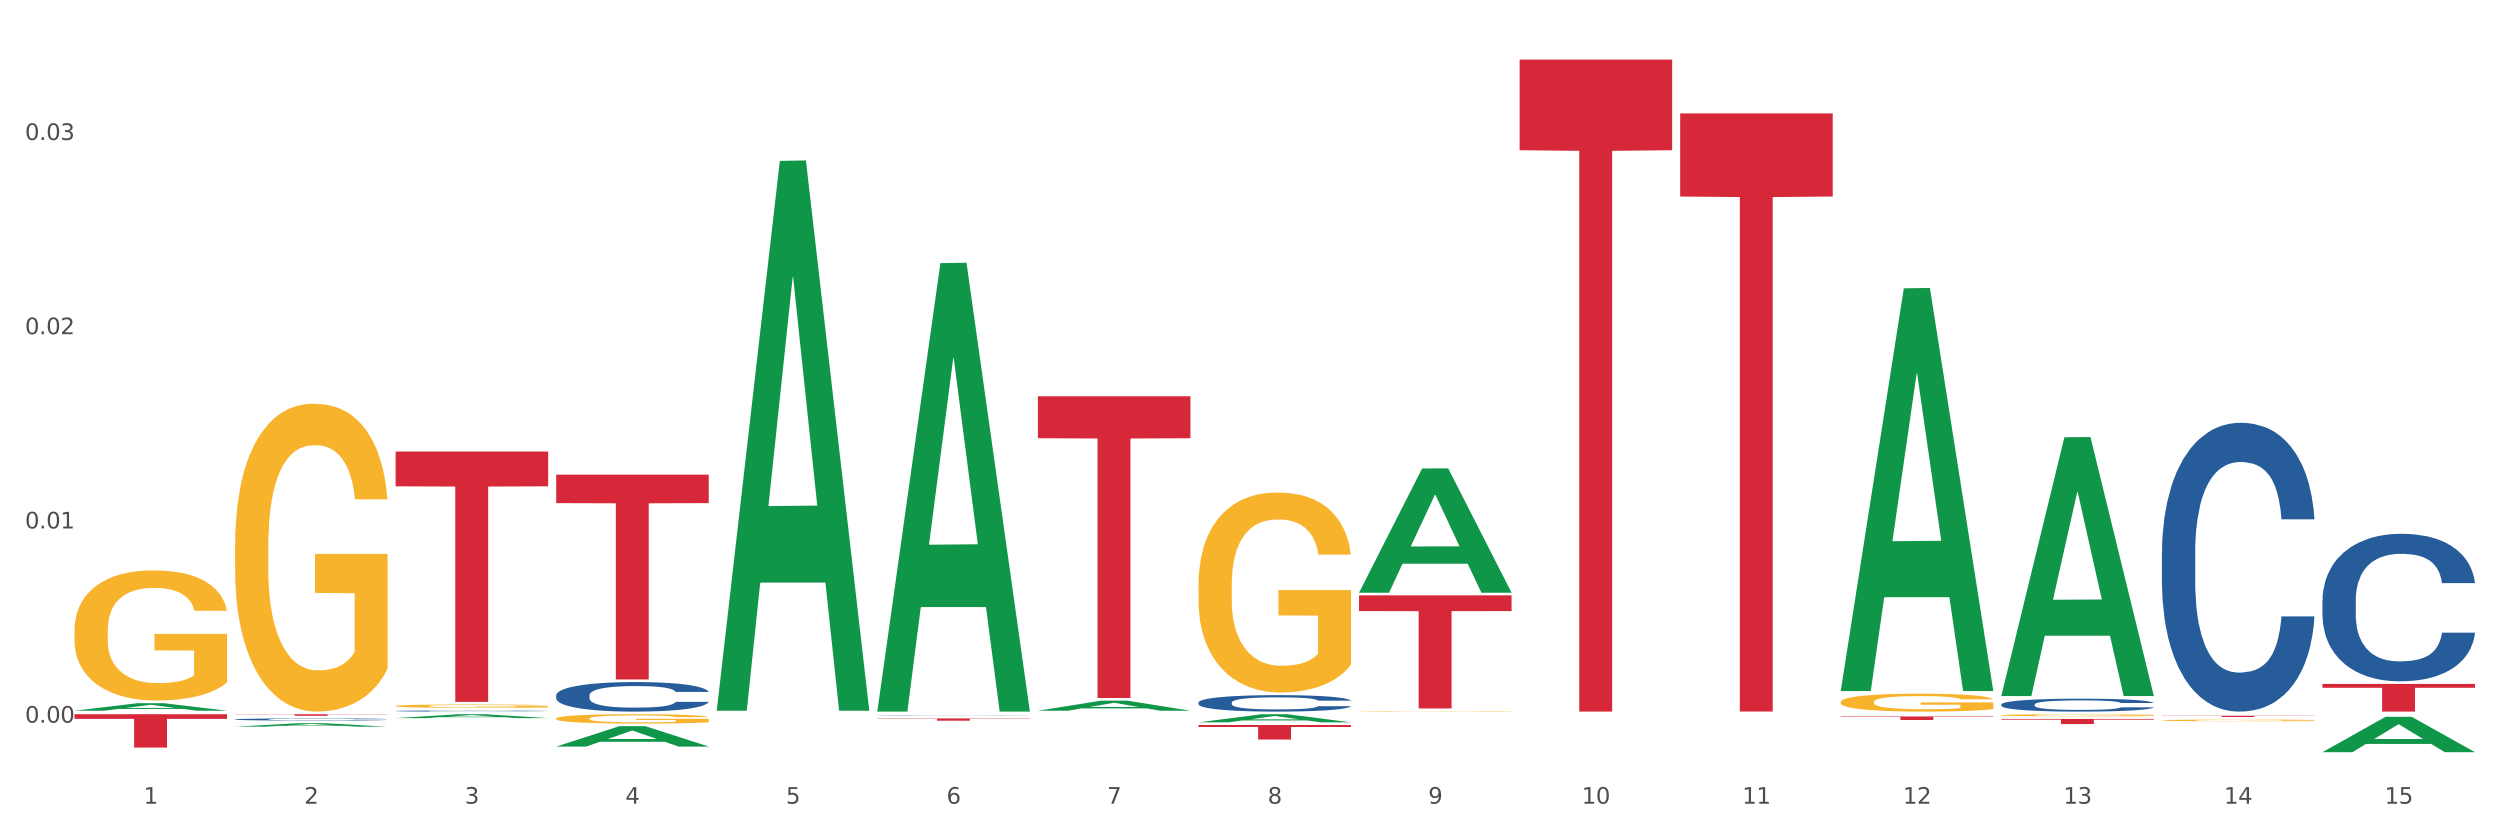 <?xml version="1.0" encoding="utf-8" standalone="no"?>
<!DOCTYPE svg PUBLIC "-//W3C//DTD SVG 1.1//EN"
  "http://www.w3.org/Graphics/SVG/1.1/DTD/svg11.dtd">
<svg xmlns:xlink="http://www.w3.org/1999/xlink" width="1080pt" height="360pt" viewBox="0 0 1080 360" xmlns="http://www.w3.org/2000/svg" version="1.1">
 <rect x="0" y="0" width="1080" height="360" fill="#333333" stroke="none"/>
 <defs>
  <style type="text/css">*{stroke-linejoin: round; stroke-linecap: butt}</style>
 </defs>
 <g id="figure_1">
  <g id="patch_1">
   <path d="M 0 360 
L 1080 360 
L 1080 0 
L 0 0 
z
" style="fill: #ffffff; stroke: #ffffff; stroke-linejoin: miter"/>
  </g>
  <g id="axes_1">
   <g id="matplotlib.axis_1">
    <g id="xtick_1">
     <g id="text_1">
      <!-- 1 -->
      <g style="fill: #4d4d4d" transform="translate(62.07 347.204) scale(0.096 -0.096)">
       <defs>
        <path id="DejaVuSans-31" d="M 794 531 
L 1825 531 
L 1825 4091 
L 703 3866 
L 703 4441 
L 1819 4666 
L 2450 4666 
L 2450 531 
L 3481 531 
L 3481 0 
L 794 0 
L 794 531 
z
" transform="scale(0.016)"/>
       </defs>
       <use xlink:href="#DejaVuSans-31"/>
      </g>
     </g>
    </g>
    <g id="xtick_2">
     <g id="text_2">
      <!-- 2 -->
      <g style="fill: #4d4d4d" transform="translate(131.436 347.204) scale(0.096 -0.096)">
       <defs>
        <path id="DejaVuSans-32" d="M 1228 531 
L 3431 531 
L 3431 0 
L 469 0 
L 469 531 
Q 828 903 1448 1529 
Q 2069 2156 2228 2338 
Q 2531 2678 2651 2914 
Q 2772 3150 2772 3378 
Q 2772 3750 2511 3984 
Q 2250 4219 1831 4219 
Q 1534 4219 1204 4116 
Q 875 4013 500 3803 
L 500 4441 
Q 881 4594 1212 4672 
Q 1544 4750 1819 4750 
Q 2544 4750 2975 4387 
Q 3406 4025 3406 3419 
Q 3406 3131 3298 2873 
Q 3191 2616 2906 2266 
Q 2828 2175 2409 1742 
Q 1991 1309 1228 531 
z
" transform="scale(0.016)"/>
       </defs>
       <use xlink:href="#DejaVuSans-32"/>
      </g>
     </g>
    </g>
    <g id="xtick_3">
     <g id="text_3">
      <!-- 3 -->
      <g style="fill: #4d4d4d" transform="translate(200.802 347.204) scale(0.096 -0.096)">
       <defs>
        <path id="DejaVuSans-33" d="M 2597 2516 
Q 3050 2419 3304 2112 
Q 3559 1806 3559 1356 
Q 3559 666 3084 287 
Q 2609 -91 1734 -91 
Q 1441 -91 1130 -33 
Q 819 25 488 141 
L 488 750 
Q 750 597 1062 519 
Q 1375 441 1716 441 
Q 2309 441 2620 675 
Q 2931 909 2931 1356 
Q 2931 1769 2642 2001 
Q 2353 2234 1838 2234 
L 1294 2234 
L 1294 2753 
L 1863 2753 
Q 2328 2753 2575 2939 
Q 2822 3125 2822 3475 
Q 2822 3834 2567 4026 
Q 2313 4219 1838 4219 
Q 1578 4219 1281 4162 
Q 984 4106 628 3988 
L 628 4550 
Q 988 4650 1302 4700 
Q 1616 4750 1894 4750 
Q 2613 4750 3031 4423 
Q 3450 4097 3450 3541 
Q 3450 3153 3228 2886 
Q 3006 2619 2597 2516 
z
" transform="scale(0.016)"/>
       </defs>
       <use xlink:href="#DejaVuSans-33"/>
      </g>
     </g>
    </g>
    <g id="xtick_4">
     <g id="text_4">
      <!-- 4 -->
      <g style="fill: #4d4d4d" transform="translate(270.169 347.204) scale(0.096 -0.096)">
       <defs>
        <path id="DejaVuSans-34" d="M 2419 4116 
L 825 1625 
L 2419 1625 
L 2419 4116 
z
M 2253 4666 
L 3047 4666 
L 3047 1625 
L 3713 1625 
L 3713 1100 
L 3047 1100 
L 3047 0 
L 2419 0 
L 2419 1100 
L 313 1100 
L 313 1709 
L 2253 4666 
z
" transform="scale(0.016)"/>
       </defs>
       <use xlink:href="#DejaVuSans-34"/>
      </g>
     </g>
    </g>
    <g id="xtick_5">
     <g id="text_5">
      <!-- 5 -->
      <g style="fill: #4d4d4d" transform="translate(339.535 347.204) scale(0.096 -0.096)">
       <defs>
        <path id="DejaVuSans-35" d="M 691 4666 
L 3169 4666 
L 3169 4134 
L 1269 4134 
L 1269 2991 
Q 1406 3038 1543 3061 
Q 1681 3084 1819 3084 
Q 2600 3084 3056 2656 
Q 3513 2228 3513 1497 
Q 3513 744 3044 326 
Q 2575 -91 1722 -91 
Q 1428 -91 1123 -41 
Q 819 9 494 109 
L 494 744 
Q 775 591 1075 516 
Q 1375 441 1709 441 
Q 2250 441 2565 725 
Q 2881 1009 2881 1497 
Q 2881 1984 2565 2268 
Q 2250 2553 1709 2553 
Q 1456 2553 1204 2497 
Q 953 2441 691 2322 
L 691 4666 
z
" transform="scale(0.016)"/>
       </defs>
       <use xlink:href="#DejaVuSans-35"/>
      </g>
     </g>
    </g>
    <g id="xtick_6">
     <g id="text_6">
      <!-- 6 -->
      <g style="fill: #4d4d4d" transform="translate(408.901 347.204) scale(0.096 -0.096)">
       <defs>
        <path id="DejaVuSans-36" d="M 2113 2584 
Q 1688 2584 1439 2293 
Q 1191 2003 1191 1497 
Q 1191 994 1439 701 
Q 1688 409 2113 409 
Q 2538 409 2786 701 
Q 3034 994 3034 1497 
Q 3034 2003 2786 2293 
Q 2538 2584 2113 2584 
z
M 3366 4563 
L 3366 3988 
Q 3128 4100 2886 4159 
Q 2644 4219 2406 4219 
Q 1781 4219 1451 3797 
Q 1122 3375 1075 2522 
Q 1259 2794 1537 2939 
Q 1816 3084 2150 3084 
Q 2853 3084 3261 2657 
Q 3669 2231 3669 1497 
Q 3669 778 3244 343 
Q 2819 -91 2113 -91 
Q 1303 -91 875 529 
Q 447 1150 447 2328 
Q 447 3434 972 4092 
Q 1497 4750 2381 4750 
Q 2619 4750 2861 4703 
Q 3103 4656 3366 4563 
z
" transform="scale(0.016)"/>
       </defs>
       <use xlink:href="#DejaVuSans-36"/>
      </g>
     </g>
    </g>
    <g id="xtick_7">
     <g id="text_7">
      <!-- 7 -->
      <g style="fill: #4d4d4d" transform="translate(478.267 347.204) scale(0.096 -0.096)">
       <defs>
        <path id="DejaVuSans-37" d="M 525 4666 
L 3525 4666 
L 3525 4397 
L 1831 0 
L 1172 0 
L 2766 4134 
L 525 4134 
L 525 4666 
z
" transform="scale(0.016)"/>
       </defs>
       <use xlink:href="#DejaVuSans-37"/>
      </g>
     </g>
    </g>
    <g id="xtick_8">
     <g id="text_8">
      <!-- 8 -->
      <g style="fill: #4d4d4d" transform="translate(547.634 347.204) scale(0.096 -0.096)">
       <defs>
        <path id="DejaVuSans-38" d="M 2034 2216 
Q 1584 2216 1326 1975 
Q 1069 1734 1069 1313 
Q 1069 891 1326 650 
Q 1584 409 2034 409 
Q 2484 409 2743 651 
Q 3003 894 3003 1313 
Q 3003 1734 2745 1975 
Q 2488 2216 2034 2216 
z
M 1403 2484 
Q 997 2584 770 2862 
Q 544 3141 544 3541 
Q 544 4100 942 4425 
Q 1341 4750 2034 4750 
Q 2731 4750 3128 4425 
Q 3525 4100 3525 3541 
Q 3525 3141 3298 2862 
Q 3072 2584 2669 2484 
Q 3125 2378 3379 2068 
Q 3634 1759 3634 1313 
Q 3634 634 3220 271 
Q 2806 -91 2034 -91 
Q 1263 -91 848 271 
Q 434 634 434 1313 
Q 434 1759 690 2068 
Q 947 2378 1403 2484 
z
M 1172 3481 
Q 1172 3119 1398 2916 
Q 1625 2713 2034 2713 
Q 2441 2713 2670 2916 
Q 2900 3119 2900 3481 
Q 2900 3844 2670 4047 
Q 2441 4250 2034 4250 
Q 1625 4250 1398 4047 
Q 1172 3844 1172 3481 
z
" transform="scale(0.016)"/>
       </defs>
       <use xlink:href="#DejaVuSans-38"/>
      </g>
     </g>
    </g>
    <g id="xtick_9">
     <g id="text_9">
      <!-- 9 -->
      <g style="fill: #4d4d4d" transform="translate(617 347.204) scale(0.096 -0.096)">
       <defs>
        <path id="DejaVuSans-39" d="M 703 97 
L 703 672 
Q 941 559 1184 500 
Q 1428 441 1663 441 
Q 2288 441 2617 861 
Q 2947 1281 2994 2138 
Q 2813 1869 2534 1725 
Q 2256 1581 1919 1581 
Q 1219 1581 811 2004 
Q 403 2428 403 3163 
Q 403 3881 828 4315 
Q 1253 4750 1959 4750 
Q 2769 4750 3195 4129 
Q 3622 3509 3622 2328 
Q 3622 1225 3098 567 
Q 2575 -91 1691 -91 
Q 1453 -91 1209 -44 
Q 966 3 703 97 
z
M 1959 2075 
Q 2384 2075 2632 2365 
Q 2881 2656 2881 3163 
Q 2881 3666 2632 3958 
Q 2384 4250 1959 4250 
Q 1534 4250 1286 3958 
Q 1038 3666 1038 3163 
Q 1038 2656 1286 2365 
Q 1534 2075 1959 2075 
z
" transform="scale(0.016)"/>
       </defs>
       <use xlink:href="#DejaVuSans-39"/>
      </g>
     </g>
    </g>
    <g id="xtick_10">
     <g id="text_10">
      <!-- 10 -->
      <g style="fill: #4d4d4d" transform="translate(683.312 347.204) scale(0.096 -0.096)">
       <defs>
        <path id="DejaVuSans-30" d="M 2034 4250 
Q 1547 4250 1301 3770 
Q 1056 3291 1056 2328 
Q 1056 1369 1301 889 
Q 1547 409 2034 409 
Q 2525 409 2770 889 
Q 3016 1369 3016 2328 
Q 3016 3291 2770 3770 
Q 2525 4250 2034 4250 
z
M 2034 4750 
Q 2819 4750 3233 4129 
Q 3647 3509 3647 2328 
Q 3647 1150 3233 529 
Q 2819 -91 2034 -91 
Q 1250 -91 836 529 
Q 422 1150 422 2328 
Q 422 3509 836 4129 
Q 1250 4750 2034 4750 
z
" transform="scale(0.016)"/>
       </defs>
       <use xlink:href="#DejaVuSans-31"/>
       <use xlink:href="#DejaVuSans-30" transform="translate(63.623 0)"/>
      </g>
     </g>
    </g>
    <g id="xtick_11">
     <g id="text_11">
      <!-- 11 -->
      <g style="fill: #4d4d4d" transform="translate(752.678 347.204) scale(0.096 -0.096)">
       <use xlink:href="#DejaVuSans-31"/>
       <use xlink:href="#DejaVuSans-31" transform="translate(63.623 0)"/>
      </g>
     </g>
    </g>
    <g id="xtick_12">
     <g id="text_12">
      <!-- 12 -->
      <g style="fill: #4d4d4d" transform="translate(822.044 347.204) scale(0.096 -0.096)">
       <use xlink:href="#DejaVuSans-31"/>
       <use xlink:href="#DejaVuSans-32" transform="translate(63.623 0)"/>
      </g>
     </g>
    </g>
    <g id="xtick_13">
     <g id="text_13">
      <!-- 13 -->
      <g style="fill: #4d4d4d" transform="translate(891.411 347.204) scale(0.096 -0.096)">
       <use xlink:href="#DejaVuSans-31"/>
       <use xlink:href="#DejaVuSans-33" transform="translate(63.623 0)"/>
      </g>
     </g>
    </g>
    <g id="xtick_14">
     <g id="text_14">
      <!-- 14 -->
      <g style="fill: #4d4d4d" transform="translate(960.777 347.204) scale(0.096 -0.096)">
       <use xlink:href="#DejaVuSans-31"/>
       <use xlink:href="#DejaVuSans-34" transform="translate(63.623 0)"/>
      </g>
     </g>
    </g>
    <g id="xtick_15">
     <g id="text_15">
      <!-- 15 -->
      <g style="fill: #4d4d4d" transform="translate(1030.143 347.204) scale(0.096 -0.096)">
       <use xlink:href="#DejaVuSans-31"/>
       <use xlink:href="#DejaVuSans-35" transform="translate(63.623 0)"/>
      </g>
     </g>
    </g>
    <g id="xtick_16"/>
    <g id="xtick_17"/>
    <g id="xtick_18"/>
    <g id="xtick_19"/>
    <g id="xtick_20"/>
    <g id="xtick_21"/>
    <g id="xtick_22"/>
    <g id="xtick_23"/>
    <g id="xtick_24"/>
    <g id="xtick_25"/>
    <g id="xtick_26"/>
    <g id="xtick_27"/>
    <g id="xtick_28"/>
    <g id="xtick_29"/>
   </g>
   <g id="matplotlib.axis_2">
    <g id="ytick_1">
     <g id="text_16">
      <!-- 0.00 -->
      <g style="fill: #4d4d4d" transform="translate(10.8 312.194) scale(0.096 -0.096)">
       <defs>
        <path id="DejaVuSans-2e" d="M 684 794 
L 1344 794 
L 1344 0 
L 684 0 
L 684 794 
z
" transform="scale(0.016)"/>
       </defs>
       <use xlink:href="#DejaVuSans-30"/>
       <use xlink:href="#DejaVuSans-2e" transform="translate(63.623 0)"/>
       <use xlink:href="#DejaVuSans-30" transform="translate(95.41 0)"/>
       <use xlink:href="#DejaVuSans-30" transform="translate(159.033 0)"/>
      </g>
     </g>
    </g>
    <g id="ytick_2">
     <g id="text_17">
      <!-- 0.01 -->
      <g style="fill: #4d4d4d" transform="translate(10.8 228.288) scale(0.096 -0.096)">
       <use xlink:href="#DejaVuSans-30"/>
       <use xlink:href="#DejaVuSans-2e" transform="translate(63.623 0)"/>
       <use xlink:href="#DejaVuSans-30" transform="translate(95.41 0)"/>
       <use xlink:href="#DejaVuSans-31" transform="translate(159.033 0)"/>
      </g>
     </g>
    </g>
    <g id="ytick_3">
     <g id="text_18">
      <!-- 0.02 -->
      <g style="fill: #4d4d4d" transform="translate(10.8 144.382) scale(0.096 -0.096)">
       <use xlink:href="#DejaVuSans-30"/>
       <use xlink:href="#DejaVuSans-2e" transform="translate(63.623 0)"/>
       <use xlink:href="#DejaVuSans-30" transform="translate(95.41 0)"/>
       <use xlink:href="#DejaVuSans-32" transform="translate(159.033 0)"/>
      </g>
     </g>
    </g>
    <g id="ytick_4">
     <g id="text_19">
      <!-- 0.03 -->
      <g style="fill: #4d4d4d" transform="translate(10.8 60.476) scale(0.096 -0.096)">
       <use xlink:href="#DejaVuSans-30"/>
       <use xlink:href="#DejaVuSans-2e" transform="translate(63.623 0)"/>
       <use xlink:href="#DejaVuSans-30" transform="translate(95.41 0)"/>
       <use xlink:href="#DejaVuSans-33" transform="translate(159.033 0)"/>
      </g>
     </g>
    </g>
    <g id="ytick_5"/>
    <g id="ytick_6"/>
    <g id="ytick_7"/>
    <g id="ytick_8"/>
   </g>
   <g id="PolyCollection_1">
    <path d="M 32.175 307.019 
L 32.243 307.016 
L 59.417 303.775 
L 70.695 303.772 
L 98.073 307.025 
L 85.029 307.025 
L 79.119 306.268 
L 51.061 306.268 
L 50.857 306.28 
L 45.151 307.025 
L 32.175 307.025 
L 32.175 307.019 
L 54.594 305.816 
L 75.586 305.813 
L 65.192 304.465 
L 65.056 304.459 
L 64.92 304.468 
L 54.526 305.813 
L 54.594 305.816 
L 32.175 307.019 
z
" clip-path="url(#p3a0f37390d)" style="fill: #109648"/>
    <path d="M 864.57 308.967 
L 864.647 308.966 
L 864.647 308.937 
L 864.803 308.911 
L 865.581 308.848 
L 866.748 308.797 
L 867.604 308.769 
L 868.46 308.747 
L 869.471 308.724 
L 870.716 308.701 
L 872.972 308.667 
L 874.373 308.65 
L 876.084 308.631 
L 879.196 308.605 
L 881.453 308.59 
L 883.787 308.577 
L 887.599 308.562 
L 890.089 308.556 
L 892.734 308.551 
L 895.924 308.547 
L 898.336 308.547 
L 903.626 308.549 
L 908.139 308.556 
L 910.317 308.562 
L 913.118 308.572 
L 914.596 308.579 
L 917.008 308.592 
L 919.498 308.61 
L 921.209 308.625 
L 923.777 308.653 
L 925.722 308.681 
L 927.511 308.716 
L 928.445 308.74 
L 929.145 308.763 
L 929.767 308.789 
L 930.39 308.829 
L 916.385 308.829 
L 915.841 308.8 
L 914.985 308.773 
L 913.74 308.746 
L 912.651 308.729 
L 910.784 308.709 
L 909.072 308.695 
L 907.283 308.685 
L 905.104 308.677 
L 903.393 308.673 
L 900.981 308.67 
L 896.235 308.67 
L 893.045 308.677 
L 890.867 308.685 
L 889.466 308.693 
L 888.221 308.701 
L 886.821 308.713 
L 885.187 308.73 
L 884.02 308.746 
L 882.853 308.766 
L 881.919 308.786 
L 881.064 308.809 
L 880.363 308.834 
L 879.819 308.86 
L 879.352 308.892 
L 878.963 308.944 
L 878.963 309.058 
L 879.119 309.084 
L 879.508 309.118 
L 879.974 309.144 
L 880.752 309.174 
L 881.453 309.195 
L 882.775 309.225 
L 884.253 309.25 
L 885.42 309.266 
L 886.587 309.279 
L 888.61 309.297 
L 890.867 309.312 
L 892.812 309.322 
L 895.457 309.33 
L 897.246 309.333 
L 898.802 309.335 
L 902.615 309.335 
L 905.338 309.332 
L 908.372 309.327 
L 910.706 309.319 
L 912.651 309.31 
L 914.829 309.295 
L 916.23 309.281 
L 916.23 309.107 
L 899.114 309.106 
L 899.114 308.991 
L 930.468 308.991 
L 930.468 309.33 
L 929.145 309.347 
L 927.667 309.363 
L 926.111 309.377 
L 923.777 309.395 
L 920.976 309.411 
L 918.486 309.423 
L 915.841 309.433 
L 912.729 309.442 
L 908.683 309.45 
L 906.193 309.454 
L 903.081 309.456 
L 899.425 309.457 
L 896.235 309.455 
L 893.123 309.451 
L 889.855 309.444 
L 886.665 309.433 
L 884.253 309.422 
L 881.842 309.409 
L 879.274 309.391 
L 877.251 309.375 
L 875.695 309.36 
L 873.984 309.341 
L 872.116 309.316 
L 870.716 309.293 
L 869.471 309.27 
L 868.149 309.24 
L 867.215 309.214 
L 866.281 309.182 
L 865.737 309.158 
L 865.114 309.12 
L 864.647 309.068 
L 864.57 308.967 
z
" clip-path="url(#p3a0f37390d)" style="fill: #f7b32b"/>
    <path d="M 933.936 311.197 
L 934.014 311.197 
L 934.014 311.173 
L 934.169 311.152 
L 934.947 311.103 
L 936.114 311.062 
L 936.97 311.04 
L 937.826 311.022 
L 938.837 311.005 
L 940.082 310.986 
L 942.338 310.959 
L 943.739 310.945 
L 945.45 310.931 
L 948.563 310.909 
L 950.819 310.898 
L 953.153 310.888 
L 956.965 310.876 
L 959.455 310.871 
L 962.1 310.867 
L 965.29 310.864 
L 967.702 310.863 
L 972.992 310.865 
L 977.505 310.871 
L 979.683 310.876 
L 982.484 310.884 
L 983.962 310.889 
L 986.374 310.9 
L 988.864 310.913 
L 990.575 310.925 
L 993.143 310.948 
L 995.088 310.97 
L 996.877 310.998 
L 997.811 311.017 
L 998.511 311.035 
L 999.134 311.055 
L 999.756 311.088 
L 985.752 311.088 
L 985.207 311.065 
L 984.351 311.043 
L 983.106 311.022 
L 982.017 311.008 
L 980.15 310.992 
L 978.438 310.981 
L 976.649 310.973 
L 974.47 310.967 
L 972.759 310.964 
L 970.347 310.961 
L 965.601 310.962 
L 962.411 310.967 
L 960.233 310.973 
L 958.832 310.979 
L 957.588 310.986 
L 956.187 310.995 
L 954.553 311.009 
L 953.386 311.022 
L 952.219 311.038 
L 951.286 311.053 
L 950.43 311.072 
L 949.73 311.092 
L 949.185 311.112 
L 948.718 311.137 
L 948.329 311.179 
L 948.329 311.269 
L 948.485 311.29 
L 948.874 311.317 
L 949.341 311.337 
L 950.119 311.362 
L 950.819 311.378 
L 952.141 311.402 
L 953.62 311.422 
L 954.787 311.434 
L 955.954 311.445 
L 957.977 311.459 
L 960.233 311.471 
L 962.178 311.478 
L 964.823 311.485 
L 966.613 311.488 
L 968.169 311.489 
L 971.981 311.489 
L 974.704 311.487 
L 977.738 311.482 
L 980.072 311.476 
L 982.017 311.469 
L 984.196 311.457 
L 985.596 311.446 
L 985.596 311.308 
L 968.48 311.307 
L 968.48 311.216 
L 999.834 311.216 
L 999.834 311.485 
L 998.511 311.499 
L 997.033 311.511 
L 995.477 311.523 
L 993.143 311.536 
L 990.342 311.55 
L 987.852 311.559 
L 985.207 311.567 
L 982.095 311.574 
L 978.049 311.581 
L 975.56 311.583 
L 972.448 311.585 
L 968.791 311.586 
L 965.601 311.585 
L 962.489 311.581 
L 959.221 311.575 
L 956.032 311.567 
L 953.62 311.558 
L 951.208 311.548 
L 948.64 311.534 
L 946.618 311.521 
L 945.061 311.509 
L 943.35 311.493 
L 941.483 311.474 
L 940.082 311.456 
L 938.837 311.437 
L 937.515 311.414 
L 936.581 311.393 
L 935.648 311.367 
L 935.103 311.348 
L 934.48 311.319 
L 934.014 311.277 
L 933.936 311.197 
z
" clip-path="url(#p3a0f37390d)" style="fill: #f7b32b"/>
    <path d="M 32.175 308.547 
L 98.073 308.547 
L 98.073 310.549 
L 72.151 310.562 
L 72.151 322.954 
L 57.941 322.954 
L 57.941 310.562 
L 32.175 310.549 
L 32.175 308.56 
L 32.175 308.547 
z
" clip-path="url(#p3a0f37390d)" style="fill: #d62839"/>
    <path d="M 101.541 308.547 
L 167.439 308.547 
L 167.439 308.641 
L 141.517 308.641 
L 141.517 309.223 
L 127.307 309.223 
L 127.307 308.641 
L 101.541 308.641 
L 101.541 308.547 
L 101.541 308.547 
z
" clip-path="url(#p3a0f37390d)" style="fill: #d62839"/>
    <path d="M 170.907 195.064 
L 236.805 195.064 
L 236.805 210.092 
L 210.883 210.193 
L 210.883 303.205 
L 196.673 303.205 
L 196.673 210.193 
L 170.907 210.092 
L 170.907 195.165 
L 170.907 195.064 
z
" clip-path="url(#p3a0f37390d)" style="fill: #d62839"/>
    <path d="M 240.274 205.053 
L 306.172 205.053 
L 306.172 217.347 
L 280.25 217.43 
L 280.25 293.522 
L 266.039 293.522 
L 266.039 217.43 
L 240.274 217.347 
L 240.274 205.136 
L 240.274 205.053 
z
" clip-path="url(#p3a0f37390d)" style="fill: #d62839"/>
    <path d="M 379.006 310.367 
L 444.904 310.367 
L 444.904 310.503 
L 418.982 310.503 
L 418.982 311.343 
L 404.772 311.343 
L 404.772 310.503 
L 379.006 310.503 
L 379.006 310.368 
L 379.006 310.367 
z
" clip-path="url(#p3a0f37390d)" style="fill: #d62839"/>
    <path d="M 448.372 171.197 
L 514.27 171.197 
L 514.27 189.312 
L 488.348 189.434 
L 488.348 301.547 
L 474.138 301.547 
L 474.138 189.434 
L 448.372 189.312 
L 448.372 171.32 
L 448.372 171.197 
z
" clip-path="url(#p3a0f37390d)" style="fill: #d62839"/>
    <path d="M 1003.302 259.238 
L 1003.38 259.18 
L 1003.38 257.55 
L 1003.614 255.339 
L 1004.47 251.265 
L 1005.561 248.18 
L 1007.43 244.572 
L 1008.443 243.059 
L 1009.767 241.371 
L 1012.494 238.636 
L 1015.609 236.308 
L 1017.79 235.028 
L 1019.426 234.213 
L 1023.087 232.758 
L 1025.19 232.118 
L 1027.371 231.594 
L 1029.241 231.245 
L 1032.356 230.837 
L 1034.849 230.663 
L 1037.731 230.605 
L 1040.146 230.663 
L 1043.339 230.896 
L 1048.013 231.594 
L 1049.805 232.001 
L 1052.219 232.7 
L 1054.712 233.631 
L 1056.737 234.562 
L 1059.074 235.901 
L 1061.489 237.646 
L 1063.825 239.858 
L 1065.461 241.895 
L 1066.785 244.048 
L 1067.954 246.667 
L 1068.811 249.519 
L 1069.2 251.905 
L 1054.945 251.905 
L 1054.556 249.752 
L 1053.777 247.424 
L 1052.998 245.852 
L 1052.141 244.572 
L 1050.817 243.117 
L 1049.649 242.186 
L 1047.701 241.08 
L 1045.91 240.382 
L 1044.43 239.974 
L 1042.638 239.625 
L 1038.822 239.276 
L 1036.095 239.276 
L 1034.382 239.392 
L 1032.278 239.683 
L 1030.487 240.091 
L 1028.384 240.789 
L 1026.748 241.546 
L 1025.112 242.535 
L 1024.178 243.233 
L 1022.775 244.514 
L 1021.841 245.561 
L 1020.594 247.365 
L 1019.893 248.646 
L 1018.647 251.963 
L 1018.102 254.407 
L 1017.868 256.095 
L 1017.712 257.957 
L 1017.712 267.036 
L 1018.18 271.11 
L 1018.569 272.856 
L 1019.192 274.835 
L 1020.361 277.395 
L 1022.074 279.898 
L 1023.866 281.702 
L 1025.346 282.808 
L 1026.748 283.623 
L 1028.15 284.263 
L 1029.864 284.845 
L 1031.266 285.194 
L 1033.369 285.543 
L 1035.862 285.718 
L 1037.809 285.718 
L 1041.781 285.427 
L 1043.573 285.136 
L 1045.287 284.728 
L 1047.156 284.088 
L 1048.636 283.39 
L 1049.493 282.866 
L 1050.895 281.76 
L 1051.986 280.596 
L 1052.92 279.258 
L 1053.543 278.094 
L 1054.244 276.348 
L 1054.79 274.369 
L 1054.945 273.322 
L 1069.2 273.322 
L 1068.888 275.417 
L 1068.343 277.454 
L 1067.253 280.189 
L 1066.396 281.76 
L 1065.072 283.681 
L 1063.67 285.31 
L 1061.722 287.114 
L 1059.931 288.453 
L 1058.061 289.617 
L 1056.036 290.664 
L 1052.375 292.119 
L 1051.051 292.527 
L 1048.247 293.225 
L 1046.066 293.632 
L 1042.872 294.04 
L 1039.6 294.273 
L 1036.173 294.331 
L 1033.135 294.214 
L 1029.786 293.865 
L 1027.683 293.516 
L 1025.346 292.992 
L 1022.62 292.178 
L 1020.049 291.188 
L 1017.634 290.024 
L 1015.376 288.686 
L 1013.272 287.173 
L 1010.546 284.67 
L 1008.521 282.226 
L 1007.041 279.956 
L 1006.028 278.036 
L 1005.016 275.591 
L 1004.47 273.904 
L 1003.614 269.83 
L 1003.302 266.047 
L 1003.302 259.238 
z
" clip-path="url(#p3a0f37390d)" style="fill: #255c99"/>
    <path d="M 933.936 238.706 
L 934.014 238.592 
L 934.014 235.401 
L 934.247 231.071 
L 935.104 223.095 
L 936.195 217.056 
L 938.064 209.991 
L 939.077 207.028 
L 940.401 203.724 
L 943.127 198.369 
L 946.243 193.811 
L 948.424 191.304 
L 950.06 189.709 
L 953.721 186.86 
L 955.824 185.607 
L 958.005 184.581 
L 959.874 183.897 
L 962.99 183.1 
L 965.483 182.758 
L 968.365 182.644 
L 970.779 182.758 
L 973.973 183.214 
L 978.647 184.581 
L 980.438 185.379 
L 982.853 186.746 
L 985.346 188.569 
L 987.371 190.392 
L 989.708 193.013 
L 992.122 196.431 
L 994.459 200.761 
L 996.095 204.75 
L 997.419 208.966 
L 998.587 214.093 
L 999.444 219.677 
L 999.834 224.348 
L 985.579 224.348 
L 985.19 220.132 
L 984.411 215.574 
L 983.632 212.498 
L 982.775 209.991 
L 981.451 207.142 
L 980.283 205.319 
L 978.335 203.154 
L 976.544 201.787 
L 975.064 200.989 
L 973.272 200.306 
L 969.455 199.622 
L 966.729 199.622 
L 965.015 199.85 
L 962.912 200.42 
L 961.121 201.217 
L 959.018 202.585 
L 957.382 204.066 
L 955.746 206.003 
L 954.811 207.37 
L 953.409 209.877 
L 952.475 211.928 
L 951.228 215.461 
L 950.527 217.967 
L 949.281 224.462 
L 948.736 229.248 
L 948.502 232.552 
L 948.346 236.199 
L 948.346 253.974 
L 948.814 261.951 
L 949.203 265.369 
L 949.826 269.243 
L 950.995 274.257 
L 952.708 279.157 
L 954.5 282.689 
L 955.98 284.854 
L 957.382 286.449 
L 958.784 287.703 
L 960.498 288.842 
L 961.9 289.526 
L 964.003 290.209 
L 966.495 290.551 
L 968.443 290.551 
L 972.415 289.982 
L 974.207 289.412 
L 975.92 288.614 
L 977.79 287.361 
L 979.27 285.993 
L 980.127 284.968 
L 981.529 282.803 
L 982.619 280.524 
L 983.554 277.903 
L 984.177 275.624 
L 984.878 272.206 
L 985.423 268.332 
L 985.579 266.281 
L 999.834 266.281 
L 999.522 270.383 
L 998.977 274.371 
L 997.886 279.726 
L 997.03 282.803 
L 995.705 286.563 
L 994.303 289.754 
L 992.356 293.286 
L 990.564 295.907 
L 988.695 298.186 
L 986.67 300.237 
L 983.009 303.085 
L 981.685 303.883 
L 978.88 305.25 
L 976.699 306.048 
L 973.506 306.846 
L 970.234 307.301 
L 966.807 307.415 
L 963.769 307.187 
L 960.42 306.504 
L 958.317 305.82 
L 955.98 304.795 
L 953.253 303.199 
L 950.683 301.262 
L 948.268 298.983 
L 946.009 296.363 
L 943.906 293.4 
L 941.18 288.5 
L 939.155 283.714 
L 937.675 279.271 
L 936.662 275.51 
L 935.65 270.725 
L 935.104 267.42 
L 934.247 259.444 
L 933.936 252.037 
L 933.936 238.706 
z
" clip-path="url(#p3a0f37390d)" style="fill: #255c99"/>
    <path d="M 864.57 304.335 
L 864.648 304.329 
L 864.648 304.186 
L 864.881 303.992 
L 865.738 303.635 
L 866.829 303.364 
L 868.698 303.047 
L 869.711 302.914 
L 871.035 302.766 
L 873.761 302.526 
L 876.877 302.321 
L 879.058 302.209 
L 880.694 302.138 
L 884.355 302.01 
L 886.458 301.954 
L 888.639 301.908 
L 890.508 301.877 
L 893.624 301.841 
L 896.117 301.826 
L 898.999 301.821 
L 901.413 301.826 
L 904.607 301.846 
L 909.281 301.908 
L 911.072 301.943 
L 913.487 302.005 
L 915.979 302.086 
L 918.005 302.168 
L 920.341 302.286 
L 922.756 302.439 
L 925.093 302.633 
L 926.729 302.812 
L 928.053 303.001 
L 929.221 303.231 
L 930.078 303.481 
L 930.468 303.691 
L 916.213 303.691 
L 915.824 303.502 
L 915.045 303.297 
L 914.266 303.159 
L 913.409 303.047 
L 912.085 302.919 
L 910.916 302.838 
L 908.969 302.74 
L 907.177 302.679 
L 905.697 302.643 
L 903.906 302.613 
L 900.089 302.582 
L 897.363 302.582 
L 895.649 302.592 
L 893.546 302.618 
L 891.754 302.654 
L 889.651 302.715 
L 888.016 302.781 
L 886.38 302.868 
L 885.445 302.929 
L 884.043 303.042 
L 883.108 303.134 
L 881.862 303.292 
L 881.161 303.405 
L 879.915 303.696 
L 879.369 303.91 
L 879.136 304.059 
L 878.98 304.222 
L 878.98 305.019 
L 879.447 305.377 
L 879.837 305.53 
L 880.46 305.704 
L 881.628 305.929 
L 883.342 306.148 
L 885.134 306.307 
L 886.614 306.404 
L 888.016 306.475 
L 889.418 306.531 
L 891.131 306.583 
L 892.533 306.613 
L 894.637 306.644 
L 897.129 306.659 
L 899.076 306.659 
L 903.049 306.634 
L 904.841 306.608 
L 906.554 306.572 
L 908.424 306.516 
L 909.904 306.455 
L 910.76 306.409 
L 912.163 306.312 
L 913.253 306.21 
L 914.188 306.092 
L 914.811 305.99 
L 915.512 305.837 
L 916.057 305.663 
L 916.213 305.571 
L 930.468 305.571 
L 930.156 305.755 
L 929.611 305.934 
L 928.52 306.174 
L 927.663 306.312 
L 926.339 306.48 
L 924.937 306.623 
L 922.99 306.782 
L 921.198 306.899 
L 919.329 307.002 
L 917.304 307.093 
L 913.643 307.221 
L 912.318 307.257 
L 909.514 307.318 
L 907.333 307.354 
L 904.14 307.39 
L 900.868 307.41 
L 897.441 307.415 
L 894.403 307.405 
L 891.053 307.374 
L 888.95 307.344 
L 886.614 307.298 
L 883.887 307.226 
L 881.317 307.139 
L 878.902 307.037 
L 876.643 306.92 
L 874.54 306.787 
L 871.814 306.567 
L 869.789 306.353 
L 868.309 306.153 
L 867.296 305.985 
L 866.283 305.77 
L 865.738 305.622 
L 864.881 305.264 
L 864.57 304.932 
L 864.57 304.335 
z
" clip-path="url(#p3a0f37390d)" style="fill: #255c99"/>
    <path d="M 795.203 303.252 
L 795.281 303.245 
L 795.281 302.991 
L 795.437 302.772 
L 796.215 302.242 
L 797.382 301.803 
L 798.238 301.57 
L 799.094 301.379 
L 800.105 301.188 
L 801.35 300.991 
L 803.606 300.701 
L 805.006 300.552 
L 806.718 300.397 
L 809.83 300.171 
L 812.086 300.043 
L 814.42 299.937 
L 818.233 299.81 
L 820.722 299.754 
L 823.368 299.711 
L 826.557 299.683 
L 828.969 299.676 
L 834.26 299.697 
L 838.772 299.761 
L 840.951 299.81 
L 843.752 299.895 
L 845.23 299.952 
L 847.642 300.065 
L 850.131 300.213 
L 851.843 300.34 
L 854.41 300.581 
L 856.355 300.821 
L 858.145 301.118 
L 859.078 301.323 
L 859.779 301.514 
L 860.401 301.733 
L 861.024 302.079 
L 847.019 302.079 
L 846.475 301.832 
L 845.619 301.598 
L 844.374 301.372 
L 843.285 301.231 
L 841.418 301.054 
L 839.706 300.941 
L 837.916 300.856 
L 835.738 300.786 
L 834.026 300.75 
L 831.615 300.722 
L 826.869 300.729 
L 823.679 300.786 
L 821.5 300.856 
L 820.1 300.92 
L 818.855 300.991 
L 817.455 301.089 
L 815.821 301.238 
L 814.654 301.372 
L 813.487 301.542 
L 812.553 301.711 
L 811.697 301.909 
L 810.997 302.121 
L 810.453 302.341 
L 809.986 302.609 
L 809.597 303.054 
L 809.597 304.023 
L 809.752 304.242 
L 810.141 304.532 
L 810.608 304.751 
L 811.386 305.012 
L 812.086 305.189 
L 813.409 305.443 
L 814.887 305.655 
L 816.054 305.79 
L 817.221 305.903 
L 819.244 306.058 
L 821.5 306.186 
L 823.445 306.263 
L 826.091 306.334 
L 827.88 306.362 
L 829.436 306.376 
L 833.248 306.376 
L 835.971 306.355 
L 839.006 306.306 
L 841.34 306.242 
L 843.285 306.164 
L 845.463 306.037 
L 846.864 305.917 
L 846.864 304.44 
L 829.747 304.433 
L 829.747 303.45 
L 861.101 303.45 
L 861.101 306.334 
L 859.779 306.482 
L 858.3 306.617 
L 856.744 306.737 
L 854.41 306.885 
L 851.61 307.027 
L 849.12 307.126 
L 846.475 307.21 
L 843.363 307.288 
L 839.317 307.359 
L 836.827 307.387 
L 833.715 307.408 
L 830.059 307.415 
L 826.869 307.401 
L 823.757 307.366 
L 820.489 307.302 
L 817.299 307.21 
L 814.887 307.119 
L 812.475 307.005 
L 809.908 306.857 
L 807.885 306.716 
L 806.329 306.588 
L 804.617 306.426 
L 802.75 306.214 
L 801.35 306.023 
L 800.105 305.825 
L 798.782 305.571 
L 797.849 305.352 
L 796.915 305.076 
L 796.37 304.871 
L 795.748 304.553 
L 795.281 304.108 
L 795.203 303.252 
z
" clip-path="url(#p3a0f37390d)" style="fill: #f7b32b"/>
    <path d="M 517.739 303.497 
L 517.816 303.491 
L 517.816 303.309 
L 518.05 303.062 
L 518.907 302.607 
L 519.997 302.263 
L 521.867 301.86 
L 522.88 301.691 
L 524.204 301.503 
L 526.93 301.197 
L 530.046 300.937 
L 532.227 300.794 
L 533.863 300.703 
L 537.523 300.541 
L 539.627 300.47 
L 541.808 300.411 
L 543.677 300.372 
L 546.793 300.327 
L 549.285 300.307 
L 552.167 300.301 
L 554.582 300.307 
L 557.776 300.333 
L 562.449 300.411 
L 564.241 300.457 
L 566.656 300.535 
L 569.148 300.638 
L 571.173 300.742 
L 573.51 300.892 
L 575.925 301.087 
L 578.262 301.334 
L 579.898 301.561 
L 581.222 301.802 
L 582.39 302.094 
L 583.247 302.412 
L 583.636 302.679 
L 569.382 302.679 
L 568.992 302.438 
L 568.214 302.178 
L 567.435 302.003 
L 566.578 301.86 
L 565.254 301.698 
L 564.085 301.594 
L 562.138 301.47 
L 560.346 301.392 
L 558.866 301.347 
L 557.075 301.308 
L 553.258 301.269 
L 550.532 301.269 
L 548.818 301.282 
L 546.715 301.314 
L 544.923 301.36 
L 542.82 301.438 
L 541.184 301.522 
L 539.549 301.633 
L 538.614 301.711 
L 537.212 301.854 
L 536.277 301.97 
L 535.031 302.172 
L 534.33 302.315 
L 533.084 302.685 
L 532.538 302.958 
L 532.305 303.147 
L 532.149 303.354 
L 532.149 304.368 
L 532.616 304.823 
L 533.006 305.018 
L 533.629 305.239 
L 534.797 305.525 
L 536.511 305.804 
L 538.302 306.005 
L 539.782 306.129 
L 541.184 306.22 
L 542.587 306.291 
L 544.3 306.356 
L 545.702 306.395 
L 547.805 306.434 
L 550.298 306.454 
L 552.245 306.454 
L 556.218 306.421 
L 558.009 306.389 
L 559.723 306.343 
L 561.593 306.272 
L 563.073 306.194 
L 563.929 306.135 
L 565.331 306.012 
L 566.422 305.882 
L 567.357 305.733 
L 567.98 305.603 
L 568.681 305.408 
L 569.226 305.187 
L 569.382 305.07 
L 583.636 305.07 
L 583.325 305.304 
L 582.78 305.531 
L 581.689 305.836 
L 580.832 306.012 
L 579.508 306.226 
L 578.106 306.408 
L 576.159 306.61 
L 574.367 306.759 
L 572.498 306.889 
L 570.472 307.006 
L 566.811 307.168 
L 565.487 307.214 
L 562.683 307.292 
L 560.502 307.337 
L 557.308 307.383 
L 554.037 307.409 
L 550.61 307.415 
L 547.572 307.402 
L 544.222 307.363 
L 542.119 307.324 
L 539.782 307.266 
L 537.056 307.175 
L 534.486 307.064 
L 532.071 306.935 
L 529.812 306.785 
L 527.709 306.616 
L 524.983 306.337 
L 522.957 306.064 
L 521.477 305.81 
L 520.465 305.596 
L 519.452 305.323 
L 518.907 305.135 
L 518.05 304.68 
L 517.739 304.258 
L 517.739 303.497 
z
" clip-path="url(#p3a0f37390d)" style="fill: #255c99"/>
    <path d="M 240.274 300.387 
L 240.352 300.376 
L 240.352 300.049 
L 240.585 299.606 
L 241.442 298.79 
L 242.533 298.173 
L 244.402 297.45 
L 245.415 297.147 
L 246.739 296.809 
L 249.465 296.261 
L 252.581 295.795 
L 254.762 295.539 
L 256.398 295.375 
L 260.059 295.084 
L 262.162 294.956 
L 264.343 294.851 
L 266.212 294.781 
L 269.328 294.699 
L 271.821 294.664 
L 274.703 294.653 
L 277.117 294.664 
L 280.311 294.711 
L 284.985 294.851 
L 286.776 294.933 
L 289.191 295.072 
L 291.683 295.259 
L 293.709 295.445 
L 296.045 295.713 
L 298.46 296.063 
L 300.797 296.506 
L 302.433 296.914 
L 303.757 297.345 
L 304.925 297.87 
L 305.782 298.441 
L 306.172 298.919 
L 291.917 298.919 
L 291.528 298.487 
L 290.749 298.021 
L 289.97 297.706 
L 289.113 297.45 
L 287.789 297.159 
L 286.62 296.972 
L 284.673 296.751 
L 282.881 296.611 
L 281.401 296.529 
L 279.61 296.459 
L 275.793 296.389 
L 273.067 296.389 
L 271.353 296.413 
L 269.25 296.471 
L 267.458 296.553 
L 265.355 296.692 
L 263.72 296.844 
L 262.084 297.042 
L 261.149 297.182 
L 259.747 297.438 
L 258.812 297.648 
L 257.566 298.01 
L 256.865 298.266 
L 255.619 298.93 
L 255.073 299.42 
L 254.84 299.758 
L 254.684 300.131 
L 254.684 301.949 
L 255.151 302.765 
L 255.541 303.115 
L 256.164 303.511 
L 257.332 304.024 
L 259.046 304.525 
L 260.838 304.886 
L 262.318 305.108 
L 263.72 305.271 
L 265.122 305.399 
L 266.835 305.516 
L 268.237 305.585 
L 270.341 305.655 
L 272.833 305.69 
L 274.78 305.69 
L 278.753 305.632 
L 280.545 305.574 
L 282.258 305.492 
L 284.128 305.364 
L 285.608 305.224 
L 286.465 305.119 
L 287.867 304.898 
L 288.957 304.665 
L 289.892 304.397 
L 290.515 304.164 
L 291.216 303.814 
L 291.761 303.418 
L 291.917 303.208 
L 306.172 303.208 
L 305.86 303.627 
L 305.315 304.035 
L 304.224 304.583 
L 303.367 304.898 
L 302.043 305.282 
L 300.641 305.609 
L 298.694 305.97 
L 296.902 306.238 
L 295.033 306.471 
L 293.008 306.681 
L 289.347 306.972 
L 288.022 307.054 
L 285.218 307.194 
L 283.037 307.275 
L 279.844 307.357 
L 276.572 307.404 
L 273.145 307.415 
L 270.107 307.392 
L 266.757 307.322 
L 264.654 307.252 
L 262.318 307.147 
L 259.591 306.984 
L 257.021 306.786 
L 254.606 306.553 
L 252.347 306.285 
L 250.244 305.982 
L 247.518 305.481 
L 245.493 304.991 
L 244.013 304.536 
L 243 304.152 
L 241.987 303.662 
L 241.442 303.324 
L 240.585 302.508 
L 240.274 301.751 
L 240.274 300.387 
z
" clip-path="url(#p3a0f37390d)" style="fill: #255c99"/>
    <path d="M 170.907 307.151 
L 170.985 307.15 
L 170.985 307.138 
L 171.219 307.121 
L 172.076 307.09 
L 173.166 307.067 
L 175.036 307.04 
L 176.048 307.028 
L 177.373 307.016 
L 180.099 306.995 
L 183.215 306.977 
L 185.396 306.968 
L 187.031 306.962 
L 190.692 306.951 
L 192.796 306.946 
L 194.977 306.942 
L 196.846 306.939 
L 199.962 306.936 
L 202.454 306.935 
L 205.336 306.934 
L 207.751 306.935 
L 210.945 306.937 
L 215.618 306.942 
L 217.41 306.945 
L 219.825 306.95 
L 222.317 306.957 
L 224.342 306.964 
L 226.679 306.974 
L 229.094 306.988 
L 231.431 307.004 
L 233.066 307.02 
L 234.391 307.036 
L 235.559 307.056 
L 236.416 307.077 
L 236.805 307.095 
L 222.551 307.095 
L 222.161 307.079 
L 221.382 307.061 
L 220.604 307.049 
L 219.747 307.04 
L 218.422 307.029 
L 217.254 307.022 
L 215.307 307.013 
L 213.515 307.008 
L 212.035 307.005 
L 210.244 307.002 
L 206.427 307 
L 203.701 307 
L 201.987 307.001 
L 199.884 307.003 
L 198.092 307.006 
L 195.989 307.011 
L 194.353 307.017 
L 192.718 307.024 
L 191.783 307.03 
L 190.381 307.039 
L 189.446 307.047 
L 188.2 307.061 
L 187.499 307.071 
L 186.252 307.096 
L 185.707 307.114 
L 185.474 307.127 
L 185.318 307.141 
L 185.318 307.209 
L 185.785 307.24 
L 186.175 307.253 
L 186.798 307.268 
L 187.966 307.288 
L 189.68 307.306 
L 191.471 307.32 
L 192.951 307.328 
L 194.353 307.335 
L 195.755 307.339 
L 197.469 307.344 
L 198.871 307.346 
L 200.974 307.349 
L 203.467 307.35 
L 205.414 307.35 
L 209.387 307.348 
L 211.178 307.346 
L 212.892 307.343 
L 214.761 307.338 
L 216.241 307.333 
L 217.098 307.329 
L 218.5 307.32 
L 219.591 307.312 
L 220.526 307.302 
L 221.149 307.293 
L 221.85 307.28 
L 222.395 307.265 
L 222.551 307.257 
L 236.805 307.257 
L 236.494 307.273 
L 235.949 307.288 
L 234.858 307.309 
L 234.001 307.32 
L 232.677 307.335 
L 231.275 307.347 
L 229.328 307.361 
L 227.536 307.371 
L 225.667 307.38 
L 223.641 307.388 
L 219.98 307.399 
L 218.656 307.402 
L 215.852 307.407 
L 213.671 307.41 
L 210.477 307.413 
L 207.206 307.415 
L 203.779 307.415 
L 200.741 307.414 
L 197.391 307.412 
L 195.288 307.409 
L 192.951 307.405 
L 190.225 307.399 
L 187.655 307.392 
L 185.24 307.383 
L 182.981 307.373 
L 180.878 307.361 
L 178.152 307.342 
L 176.126 307.324 
L 174.646 307.307 
L 173.634 307.292 
L 172.621 307.274 
L 172.076 307.261 
L 171.219 307.23 
L 170.907 307.202 
L 170.907 307.151 
z
" clip-path="url(#p3a0f37390d)" style="fill: #255c99"/>
    <path d="M 101.541 310.777 
L 101.619 310.776 
L 101.619 310.752 
L 101.853 310.719 
L 102.71 310.659 
L 103.8 310.614 
L 105.67 310.56 
L 106.682 310.538 
L 108.006 310.513 
L 110.733 310.473 
L 113.848 310.439 
L 116.029 310.42 
L 117.665 310.408 
L 121.326 310.386 
L 123.429 310.377 
L 125.61 310.369 
L 127.48 310.364 
L 130.595 310.358 
L 133.088 310.355 
L 135.97 310.355 
L 138.385 310.355 
L 141.578 310.359 
L 146.252 310.369 
L 148.044 310.375 
L 150.458 310.385 
L 152.951 310.399 
L 154.976 310.413 
L 157.313 310.433 
L 159.728 310.458 
L 162.064 310.491 
L 163.7 310.521 
L 165.024 310.553 
L 166.193 310.591 
L 167.05 310.633 
L 167.439 310.669 
L 153.185 310.669 
L 152.795 310.637 
L 152.016 310.602 
L 151.237 310.579 
L 150.38 310.56 
L 149.056 310.539 
L 147.888 310.525 
L 145.941 310.509 
L 144.149 310.499 
L 142.669 310.493 
L 140.877 310.488 
L 137.061 310.482 
L 134.334 310.482 
L 132.621 310.484 
L 130.518 310.488 
L 128.726 310.494 
L 126.623 310.505 
L 124.987 310.516 
L 123.351 310.53 
L 122.417 310.541 
L 121.015 310.56 
L 120.08 310.575 
L 118.834 310.602 
L 118.133 310.621 
L 116.886 310.669 
L 116.341 310.705 
L 116.107 310.73 
L 115.952 310.758 
L 115.952 310.892 
L 116.419 310.952 
L 116.808 310.977 
L 117.431 311.007 
L 118.6 311.044 
L 120.314 311.081 
L 122.105 311.108 
L 123.585 311.124 
L 124.987 311.136 
L 126.389 311.146 
L 128.103 311.154 
L 129.505 311.159 
L 131.608 311.164 
L 134.101 311.167 
L 136.048 311.167 
L 140.021 311.163 
L 141.812 311.158 
L 143.526 311.152 
L 145.395 311.143 
L 146.875 311.133 
L 147.732 311.125 
L 149.134 311.109 
L 150.225 311.092 
L 151.159 311.072 
L 151.783 311.055 
L 152.484 311.029 
L 153.029 311 
L 153.185 310.984 
L 167.439 310.984 
L 167.128 311.015 
L 166.582 311.045 
L 165.492 311.086 
L 164.635 311.109 
L 163.311 311.137 
L 161.909 311.161 
L 159.961 311.188 
L 158.17 311.207 
L 156.3 311.225 
L 154.275 311.24 
L 150.614 311.261 
L 149.29 311.267 
L 146.486 311.278 
L 144.305 311.284 
L 141.111 311.29 
L 137.84 311.293 
L 134.412 311.294 
L 131.374 311.292 
L 128.025 311.287 
L 125.922 311.282 
L 123.585 311.274 
L 120.859 311.262 
L 118.288 311.248 
L 115.874 311.231 
L 113.615 311.211 
L 111.512 311.189 
L 108.785 311.152 
L 106.76 311.116 
L 105.28 311.082 
L 104.267 311.054 
L 103.255 311.018 
L 102.71 310.993 
L 101.853 310.933 
L 101.541 310.877 
L 101.541 310.777 
z
" clip-path="url(#p3a0f37390d)" style="fill: #255c99"/>
    <path d="M 517.739 313.192 
L 583.636 313.192 
L 583.636 314.066 
L 557.715 314.072 
L 557.715 319.48 
L 543.504 319.48 
L 543.504 314.072 
L 517.739 314.066 
L 517.739 313.198 
L 517.739 313.192 
z
" clip-path="url(#p3a0f37390d)" style="fill: #d62839"/>
    <path d="M 587.105 257.182 
L 653.003 257.182 
L 653.003 263.975 
L 627.081 264.021 
L 627.081 306.063 
L 612.871 306.063 
L 612.871 264.021 
L 587.105 263.975 
L 587.105 257.228 
L 587.105 257.182 
z
" clip-path="url(#p3a0f37390d)" style="fill: #d62839"/>
    <path d="M 656.471 25.759 
L 722.369 25.759 
L 722.369 64.9 
L 696.447 65.165 
L 696.447 307.415 
L 682.237 307.415 
L 682.237 65.165 
L 656.471 64.9 
L 656.471 26.024 
L 656.471 25.759 
z
" clip-path="url(#p3a0f37390d)" style="fill: #d62839"/>
    <path d="M 725.837 48.989 
L 791.735 48.989 
L 791.735 84.896 
L 765.813 85.138 
L 765.813 307.368 
L 751.603 307.368 
L 751.603 85.138 
L 725.837 84.896 
L 725.837 49.232 
L 725.837 48.989 
z
" clip-path="url(#p3a0f37390d)" style="fill: #d62839"/>
    <path d="M 795.203 309.512 
L 861.101 309.512 
L 861.101 309.725 
L 835.179 309.727 
L 835.179 311.043 
L 820.969 311.043 
L 820.969 309.727 
L 795.203 309.725 
L 795.203 309.514 
L 795.203 309.512 
z
" clip-path="url(#p3a0f37390d)" style="fill: #d62839"/>
    <path d="M 864.57 310.588 
L 930.468 310.588 
L 930.468 310.894 
L 904.546 310.896 
L 904.546 312.789 
L 890.335 312.789 
L 890.335 310.896 
L 864.57 310.894 
L 864.57 310.59 
L 864.57 310.588 
z
" clip-path="url(#p3a0f37390d)" style="fill: #d62839"/>
    <path d="M 933.936 309.202 
L 999.834 309.202 
L 999.834 309.275 
L 973.912 309.276 
L 973.912 309.732 
L 959.702 309.732 
L 959.702 309.276 
L 933.936 309.275 
L 933.936 309.202 
L 933.936 309.202 
z
" clip-path="url(#p3a0f37390d)" style="fill: #d62839"/>
    <path d="M 1003.302 295.462 
L 1069.2 295.462 
L 1069.2 297.123 
L 1043.278 297.134 
L 1043.278 307.415 
L 1029.068 307.415 
L 1029.068 297.134 
L 1003.302 297.123 
L 1003.302 295.473 
L 1003.302 295.462 
z
" clip-path="url(#p3a0f37390d)" style="fill: #d62839"/>
    <path d="M 379.006 309.152 
L 379.084 309.152 
L 379.084 309.148 
L 379.318 309.143 
L 380.175 309.134 
L 381.265 309.126 
L 383.134 309.118 
L 384.147 309.114 
L 385.471 309.11 
L 388.198 309.104 
L 391.313 309.098 
L 393.494 309.095 
L 395.13 309.093 
L 398.791 309.09 
L 400.894 309.088 
L 403.075 309.087 
L 404.945 309.086 
L 408.06 309.085 
L 410.553 309.085 
L 413.435 309.084 
L 415.85 309.085 
L 419.043 309.085 
L 423.717 309.087 
L 425.509 309.088 
L 427.923 309.089 
L 430.416 309.092 
L 432.441 309.094 
L 434.778 309.097 
L 437.193 309.101 
L 439.529 309.106 
L 441.165 309.111 
L 442.489 309.116 
L 443.658 309.123 
L 444.515 309.129 
L 444.904 309.135 
L 430.65 309.135 
L 430.26 309.13 
L 429.481 309.124 
L 428.702 309.121 
L 427.845 309.118 
L 426.521 309.114 
L 425.353 309.112 
L 423.405 309.109 
L 421.614 309.108 
L 420.134 309.107 
L 418.342 309.106 
L 414.526 309.105 
L 411.799 309.105 
L 410.086 309.105 
L 407.982 309.106 
L 406.191 309.107 
L 404.088 309.109 
L 402.452 309.11 
L 400.816 309.113 
L 399.882 309.114 
L 398.479 309.117 
L 397.545 309.12 
L 396.298 309.124 
L 395.597 309.127 
L 394.351 309.135 
L 393.806 309.141 
L 393.572 309.145 
L 393.416 309.149 
L 393.416 309.171 
L 393.884 309.181 
L 394.273 309.185 
L 394.896 309.189 
L 396.065 309.196 
L 397.778 309.201 
L 399.57 309.206 
L 401.05 309.208 
L 402.452 309.21 
L 403.854 309.212 
L 405.568 309.213 
L 406.97 309.214 
L 409.073 309.215 
L 411.566 309.215 
L 413.513 309.215 
L 417.485 309.215 
L 419.277 309.214 
L 420.991 309.213 
L 422.86 309.211 
L 424.34 309.21 
L 425.197 309.209 
L 426.599 309.206 
L 427.69 309.203 
L 428.624 309.2 
L 429.247 309.197 
L 429.948 309.193 
L 430.494 309.188 
L 430.65 309.186 
L 444.904 309.186 
L 444.592 309.191 
L 444.047 309.196 
L 442.957 309.202 
L 442.1 309.206 
L 440.776 309.21 
L 439.374 309.214 
L 437.426 309.219 
L 435.635 309.222 
L 433.765 309.225 
L 431.74 309.227 
L 428.079 309.23 
L 426.755 309.231 
L 423.951 309.233 
L 421.77 309.234 
L 418.576 309.235 
L 415.304 309.236 
L 411.877 309.236 
L 408.839 309.235 
L 405.49 309.235 
L 403.387 309.234 
L 401.05 309.233 
L 398.324 309.231 
L 395.753 309.228 
L 393.339 309.226 
L 391.08 309.222 
L 388.976 309.219 
L 386.25 309.213 
L 384.225 309.207 
L 382.745 309.202 
L 381.732 309.197 
L 380.72 309.191 
L 380.175 309.187 
L 379.318 309.178 
L 379.006 309.169 
L 379.006 309.152 
z
" clip-path="url(#p3a0f37390d)" style="fill: #255c99"/>
    <path d="M 587.105 307.296 
L 587.183 307.296 
L 587.183 307.289 
L 587.338 307.283 
L 588.116 307.268 
L 589.283 307.255 
L 590.139 307.248 
L 590.995 307.243 
L 592.006 307.237 
L 593.251 307.232 
L 595.507 307.224 
L 596.908 307.219 
L 598.619 307.215 
L 601.731 307.208 
L 603.988 307.205 
L 606.322 307.202 
L 610.134 307.198 
L 612.624 307.196 
L 615.269 307.195 
L 618.459 307.194 
L 620.871 307.194 
L 626.161 307.195 
L 630.674 307.197 
L 632.852 307.198 
L 635.653 307.201 
L 637.131 307.202 
L 639.543 307.205 
L 642.033 307.21 
L 643.744 307.213 
L 646.312 307.22 
L 648.257 307.227 
L 650.046 307.235 
L 650.98 307.241 
L 651.68 307.247 
L 652.302 307.253 
L 652.925 307.263 
L 638.921 307.263 
L 638.376 307.256 
L 637.52 307.249 
L 636.275 307.243 
L 635.186 307.239 
L 633.319 307.234 
L 631.607 307.23 
L 629.818 307.228 
L 627.639 307.226 
L 625.928 307.225 
L 623.516 307.224 
L 618.77 307.224 
L 615.58 307.226 
L 613.402 307.228 
L 612.001 307.23 
L 610.756 307.232 
L 609.356 307.235 
L 607.722 307.239 
L 606.555 307.243 
L 605.388 307.248 
L 604.455 307.252 
L 603.599 307.258 
L 602.898 307.264 
L 602.354 307.27 
L 601.887 307.278 
L 601.498 307.291 
L 601.498 307.318 
L 601.654 307.325 
L 602.043 307.333 
L 602.509 307.339 
L 603.287 307.347 
L 603.988 307.352 
L 605.31 307.359 
L 606.789 307.365 
L 607.956 307.369 
L 609.123 307.372 
L 611.145 307.377 
L 613.402 307.38 
L 615.347 307.382 
L 617.992 307.384 
L 619.781 307.385 
L 621.337 307.386 
L 625.15 307.386 
L 627.873 307.385 
L 630.907 307.384 
L 633.241 307.382 
L 635.186 307.38 
L 637.365 307.376 
L 638.765 307.373 
L 638.765 307.33 
L 621.649 307.33 
L 621.649 307.302 
L 653.003 307.302 
L 653.003 307.384 
L 651.68 307.389 
L 650.202 307.393 
L 648.646 307.396 
L 646.312 307.4 
L 643.511 307.404 
L 641.021 307.407 
L 638.376 307.41 
L 635.264 307.412 
L 631.218 307.414 
L 628.729 307.415 
L 625.617 307.415 
L 621.96 307.415 
L 618.77 307.415 
L 615.658 307.414 
L 612.39 307.412 
L 609.2 307.41 
L 606.789 307.407 
L 604.377 307.404 
L 601.809 307.399 
L 599.786 307.395 
L 598.23 307.392 
L 596.519 307.387 
L 594.652 307.381 
L 593.251 307.376 
L 592.006 307.37 
L 590.684 307.363 
L 589.75 307.356 
L 588.816 307.349 
L 588.272 307.343 
L 587.649 307.334 
L 587.183 307.321 
L 587.105 307.296 
z
" clip-path="url(#p3a0f37390d)" style="fill: #f7b32b"/>
    <path d="M 32.175 272.395 
L 32.253 272.343 
L 32.253 270.495 
L 32.408 268.903 
L 33.186 265.052 
L 34.353 261.868 
L 35.209 260.173 
L 36.065 258.787 
L 37.076 257.4 
L 38.321 255.962 
L 40.578 253.857 
L 41.978 252.779 
L 43.69 251.649 
L 46.802 250.006 
L 49.058 249.081 
L 51.392 248.311 
L 55.204 247.387 
L 57.694 246.976 
L 60.339 246.668 
L 63.529 246.462 
L 65.941 246.411 
L 71.231 246.565 
L 75.744 247.027 
L 77.922 247.387 
L 80.723 248.003 
L 82.201 248.414 
L 84.613 249.235 
L 87.103 250.314 
L 88.815 251.238 
L 91.382 252.984 
L 93.327 254.73 
L 95.116 256.887 
L 96.05 258.376 
L 96.75 259.762 
L 97.373 261.354 
L 97.995 263.87 
L 83.991 263.87 
L 83.446 262.073 
L 82.59 260.379 
L 81.346 258.735 
L 80.256 257.708 
L 78.389 256.425 
L 76.677 255.603 
L 74.888 254.987 
L 72.71 254.473 
L 70.998 254.216 
L 68.586 254.011 
L 63.84 254.062 
L 60.65 254.473 
L 58.472 254.987 
L 57.071 255.449 
L 55.827 255.962 
L 54.426 256.681 
L 52.792 257.76 
L 51.625 258.735 
L 50.458 259.968 
L 49.525 261.2 
L 48.669 262.638 
L 47.969 264.179 
L 47.424 265.77 
L 46.957 267.722 
L 46.568 270.957 
L 46.568 277.992 
L 46.724 279.584 
L 47.113 281.689 
L 47.58 283.281 
L 48.358 285.181 
L 49.058 286.465 
L 50.381 288.314 
L 51.859 289.854 
L 53.026 290.83 
L 54.193 291.651 
L 56.216 292.781 
L 58.472 293.705 
L 60.417 294.27 
L 63.062 294.784 
L 64.852 294.989 
L 66.408 295.092 
L 70.22 295.092 
L 72.943 294.938 
L 75.977 294.578 
L 78.311 294.116 
L 80.256 293.551 
L 82.435 292.627 
L 83.835 291.754 
L 83.835 281.022 
L 66.719 280.97 
L 66.719 273.833 
L 98.073 273.833 
L 98.073 294.784 
L 96.75 295.862 
L 95.272 296.838 
L 93.716 297.711 
L 91.382 298.789 
L 88.581 299.816 
L 86.091 300.535 
L 83.446 301.151 
L 80.334 301.716 
L 76.288 302.23 
L 73.799 302.435 
L 70.687 302.589 
L 67.03 302.641 
L 63.84 302.538 
L 60.728 302.281 
L 57.461 301.819 
L 54.271 301.151 
L 51.859 300.484 
L 49.447 299.662 
L 46.879 298.584 
L 44.857 297.557 
L 43.301 296.632 
L 41.589 295.451 
L 39.722 293.911 
L 38.321 292.524 
L 37.076 291.087 
L 35.754 289.238 
L 34.82 287.646 
L 33.887 285.643 
L 33.342 284.154 
L 32.72 281.843 
L 32.253 278.608 
L 32.175 272.395 
z
" clip-path="url(#p3a0f37390d)" style="fill: #f7b32b"/>
    <path d="M 240.274 310.411 
L 240.351 310.407 
L 240.351 310.275 
L 240.507 310.161 
L 241.285 309.884 
L 242.452 309.656 
L 243.308 309.534 
L 244.164 309.435 
L 245.175 309.335 
L 246.42 309.232 
L 248.676 309.081 
L 250.077 309.003 
L 251.788 308.922 
L 254.9 308.804 
L 257.157 308.738 
L 259.491 308.683 
L 263.303 308.617 
L 265.793 308.587 
L 268.438 308.565 
L 271.628 308.55 
L 274.04 308.547 
L 279.33 308.558 
L 283.843 308.591 
L 286.021 308.617 
L 288.822 308.661 
L 290.3 308.69 
L 292.712 308.749 
L 295.202 308.827 
L 296.913 308.893 
L 299.481 309.018 
L 301.426 309.143 
L 303.215 309.298 
L 304.149 309.405 
L 304.849 309.505 
L 305.471 309.619 
L 306.094 309.799 
L 292.089 309.799 
L 291.545 309.67 
L 290.689 309.549 
L 289.444 309.431 
L 288.355 309.357 
L 286.488 309.265 
L 284.776 309.206 
L 282.987 309.162 
L 280.808 309.125 
L 279.097 309.107 
L 276.685 309.092 
L 271.939 309.096 
L 268.749 309.125 
L 266.571 309.162 
L 265.17 309.195 
L 263.925 309.232 
L 262.525 309.284 
L 260.891 309.361 
L 259.724 309.431 
L 258.557 309.519 
L 257.623 309.608 
L 256.768 309.711 
L 256.067 309.822 
L 255.523 309.936 
L 255.056 310.076 
L 254.667 310.308 
L 254.667 310.813 
L 254.823 310.927 
L 255.212 311.078 
L 255.678 311.192 
L 256.456 311.329 
L 257.157 311.421 
L 258.479 311.554 
L 259.957 311.664 
L 261.124 311.734 
L 262.291 311.793 
L 264.314 311.874 
L 266.571 311.94 
L 268.516 311.981 
L 271.161 312.018 
L 272.95 312.033 
L 274.506 312.04 
L 278.319 312.04 
L 281.042 312.029 
L 284.076 312.003 
L 286.41 311.97 
L 288.355 311.929 
L 290.533 311.863 
L 291.934 311.8 
L 291.934 311.03 
L 274.818 311.027 
L 274.818 310.514 
L 306.172 310.514 
L 306.172 312.018 
L 304.849 312.095 
L 303.371 312.165 
L 301.815 312.228 
L 299.481 312.305 
L 296.68 312.379 
L 294.19 312.431 
L 291.545 312.475 
L 288.433 312.515 
L 284.387 312.552 
L 281.897 312.567 
L 278.785 312.578 
L 275.129 312.582 
L 271.939 312.574 
L 268.827 312.556 
L 265.559 312.523 
L 262.369 312.475 
L 259.957 312.427 
L 257.546 312.368 
L 254.978 312.291 
L 252.955 312.217 
L 251.399 312.15 
L 249.688 312.066 
L 247.82 311.955 
L 246.42 311.856 
L 245.175 311.753 
L 243.853 311.62 
L 242.919 311.506 
L 241.985 311.362 
L 241.441 311.255 
L 240.818 311.089 
L 240.351 310.857 
L 240.274 310.411 
z
" clip-path="url(#p3a0f37390d)" style="fill: #f7b32b"/>
    <path d="M 517.739 252.693 
L 517.816 252.614 
L 517.816 249.774 
L 517.972 247.328 
L 518.75 241.41 
L 519.917 236.517 
L 520.773 233.914 
L 521.629 231.783 
L 522.64 229.653 
L 523.885 227.443 
L 526.141 224.208 
L 527.542 222.551 
L 529.253 220.815 
L 532.365 218.29 
L 534.621 216.87 
L 536.956 215.686 
L 540.768 214.266 
L 543.257 213.634 
L 545.903 213.161 
L 549.093 212.845 
L 551.504 212.766 
L 556.795 213.003 
L 561.307 213.713 
L 563.486 214.266 
L 566.287 215.213 
L 567.765 215.844 
L 570.177 217.106 
L 572.666 218.763 
L 574.378 220.184 
L 576.946 222.867 
L 578.891 225.549 
L 580.68 228.863 
L 581.614 231.152 
L 582.314 233.282 
L 582.936 235.728 
L 583.559 239.595 
L 569.554 239.595 
L 569.01 236.833 
L 568.154 234.229 
L 566.909 231.704 
L 565.82 230.126 
L 563.953 228.153 
L 562.241 226.891 
L 560.452 225.944 
L 558.273 225.155 
L 556.562 224.76 
L 554.15 224.445 
L 549.404 224.524 
L 546.214 225.155 
L 544.035 225.944 
L 542.635 226.654 
L 541.39 227.443 
L 539.99 228.548 
L 538.356 230.205 
L 537.189 231.704 
L 536.022 233.598 
L 535.088 235.492 
L 534.232 237.701 
L 533.532 240.068 
L 532.988 242.514 
L 532.521 245.513 
L 532.132 250.484 
L 532.132 261.294 
L 532.287 263.74 
L 532.676 266.975 
L 533.143 269.422 
L 533.921 272.341 
L 534.621 274.314 
L 535.944 277.154 
L 537.422 279.522 
L 538.589 281.021 
L 539.756 282.283 
L 541.779 284.019 
L 544.035 285.44 
L 545.981 286.308 
L 548.626 287.097 
L 550.415 287.412 
L 551.971 287.57 
L 555.784 287.57 
L 558.507 287.333 
L 561.541 286.781 
L 563.875 286.071 
L 565.82 285.203 
L 567.998 283.783 
L 569.399 282.441 
L 569.399 265.95 
L 552.282 265.871 
L 552.282 254.903 
L 583.636 254.903 
L 583.636 287.097 
L 582.314 288.754 
L 580.836 290.253 
L 579.28 291.594 
L 576.946 293.251 
L 574.145 294.83 
L 571.655 295.934 
L 569.01 296.881 
L 565.898 297.749 
L 561.852 298.538 
L 559.362 298.854 
L 556.25 299.091 
L 552.594 299.169 
L 549.404 299.012 
L 546.292 298.617 
L 543.024 297.907 
L 539.834 296.881 
L 537.422 295.855 
L 535.01 294.593 
L 532.443 292.936 
L 530.42 291.358 
L 528.864 289.937 
L 527.153 288.123 
L 525.285 285.755 
L 523.885 283.625 
L 522.64 281.415 
L 521.317 278.575 
L 520.384 276.129 
L 519.45 273.051 
L 518.906 270.763 
L 518.283 267.212 
L 517.816 262.241 
L 517.739 252.693 
z
" clip-path="url(#p3a0f37390d)" style="fill: #f7b32b"/>
    <path d="M 1003.302 324.921 
L 1003.37 324.906 
L 1030.544 309.666 
L 1041.822 309.652 
L 1069.2 324.95 
L 1056.156 324.95 
L 1050.246 321.387 
L 1022.188 321.387 
L 1021.984 321.445 
L 1016.278 324.95 
L 1003.302 324.95 
L 1003.302 324.921 
L 1025.721 319.261 
L 1046.713 319.247 
L 1036.319 312.912 
L 1036.183 312.884 
L 1036.047 312.927 
L 1025.653 319.247 
L 1025.721 319.261 
L 1003.302 324.921 
z
" clip-path="url(#p3a0f37390d)" style="fill: #109648"/>
    <path d="M 864.57 300.48 
L 864.638 300.374 
L 891.812 188.903 
L 903.089 188.798 
L 930.468 300.69 
L 917.424 300.69 
L 911.513 274.634 
L 883.456 274.634 
L 883.252 275.054 
L 877.545 300.69 
L 864.57 300.69 
L 864.57 300.48 
L 886.989 259.085 
L 907.981 258.98 
L 897.587 212.648 
L 897.451 212.437 
L 897.315 212.753 
L 886.921 258.98 
L 886.989 259.085 
L 864.57 300.48 
z
" clip-path="url(#p3a0f37390d)" style="fill: #109648"/>
    <path d="M 795.203 298.218 
L 795.271 298.054 
L 822.446 124.556 
L 833.723 124.393 
L 861.101 298.545 
L 848.058 298.545 
L 842.147 257.991 
L 814.09 257.991 
L 813.886 258.645 
L 808.179 298.545 
L 795.203 298.545 
L 795.203 298.218 
L 817.622 233.79 
L 838.615 233.626 
L 828.22 161.512 
L 828.084 161.185 
L 827.949 161.676 
L 817.554 233.626 
L 817.622 233.79 
L 795.203 298.218 
z
" clip-path="url(#p3a0f37390d)" style="fill: #109648"/>
    <path d="M 587.105 255.95 
L 587.173 255.9 
L 614.347 202.383 
L 625.624 202.332 
L 653.003 256.051 
L 639.959 256.051 
L 634.049 243.542 
L 605.991 243.542 
L 605.787 243.744 
L 600.081 256.051 
L 587.105 256.051 
L 587.105 255.95 
L 609.524 236.077 
L 630.516 236.026 
L 620.122 213.782 
L 619.986 213.681 
L 619.85 213.833 
L 609.456 236.026 
L 609.524 236.077 
L 587.105 255.95 
z
" clip-path="url(#p3a0f37390d)" style="fill: #109648"/>
    <path d="M 517.739 312.054 
L 517.806 312.051 
L 544.981 308.55 
L 556.258 308.547 
L 583.636 312.061 
L 570.593 312.061 
L 564.682 311.242 
L 536.625 311.242 
L 536.421 311.256 
L 530.714 312.061 
L 517.739 312.061 
L 517.739 312.054 
L 540.157 310.754 
L 561.15 310.751 
L 550.755 309.296 
L 550.62 309.289 
L 550.484 309.299 
L 540.089 310.751 
L 540.157 310.754 
L 517.739 312.054 
z
" clip-path="url(#p3a0f37390d)" style="fill: #109648"/>
    <path d="M 448.372 307.027 
L 448.44 307.022 
L 475.615 302.682 
L 486.892 302.678 
L 514.27 307.035 
L 501.227 307.035 
L 495.316 306.02 
L 467.259 306.02 
L 467.055 306.037 
L 461.348 307.035 
L 448.372 307.035 
L 448.372 307.027 
L 470.791 305.415 
L 491.783 305.411 
L 481.389 303.606 
L 481.253 303.598 
L 481.117 303.611 
L 470.723 305.411 
L 470.791 305.415 
L 448.372 307.027 
z
" clip-path="url(#p3a0f37390d)" style="fill: #109648"/>
    <path d="M 379.006 307.051 
L 379.074 306.869 
L 406.248 113.67 
L 417.526 113.488 
L 444.904 307.415 
L 431.86 307.415 
L 425.95 262.257 
L 397.892 262.257 
L 397.689 262.985 
L 391.982 307.415 
L 379.006 307.415 
L 379.006 307.051 
L 401.425 235.307 
L 422.417 235.125 
L 412.023 154.823 
L 411.887 154.459 
L 411.751 155.005 
L 401.357 235.125 
L 401.425 235.307 
L 379.006 307.051 
z
" clip-path="url(#p3a0f37390d)" style="fill: #109648"/>
    <path d="M 309.64 306.587 
L 309.708 306.364 
L 336.882 69.519 
L 348.16 69.296 
L 375.538 307.033 
L 362.494 307.033 
L 356.584 251.673 
L 328.526 251.673 
L 328.322 252.566 
L 322.616 307.033 
L 309.64 307.033 
L 309.64 306.587 
L 332.059 218.635 
L 353.051 218.412 
L 342.657 119.968 
L 342.521 119.522 
L 342.385 120.192 
L 331.991 218.412 
L 332.059 218.635 
L 309.64 306.587 
z
" clip-path="url(#p3a0f37390d)" style="fill: #109648"/>
    <path d="M 240.274 322.503 
L 240.342 322.494 
L 267.516 313.721 
L 278.793 313.713 
L 306.172 322.519 
L 293.128 322.519 
L 287.217 320.469 
L 259.16 320.469 
L 258.956 320.502 
L 253.249 322.519 
L 240.274 322.519 
L 240.274 322.503 
L 262.693 319.245 
L 283.685 319.236 
L 273.291 315.59 
L 273.155 315.573 
L 273.019 315.598 
L 262.625 319.236 
L 262.693 319.245 
L 240.274 322.503 
z
" clip-path="url(#p3a0f37390d)" style="fill: #109648"/>
    <path d="M 101.541 313.927 
L 101.609 313.926 
L 128.784 312.427 
L 140.061 312.425 
L 167.439 313.93 
L 154.395 313.93 
L 148.485 313.58 
L 120.427 313.58 
L 120.224 313.585 
L 114.517 313.93 
L 101.541 313.93 
L 101.541 313.927 
L 123.96 313.371 
L 144.952 313.369 
L 134.558 312.746 
L 134.422 312.743 
L 134.286 312.747 
L 123.892 313.369 
L 123.96 313.371 
L 101.541 313.927 
z
" clip-path="url(#p3a0f37390d)" style="fill: #109648"/>
    <path d="M 170.907 310.227 
L 170.975 310.226 
L 198.15 308.548 
L 209.427 308.547 
L 236.805 310.231 
L 223.762 310.231 
L 217.851 309.838 
L 189.794 309.838 
L 189.59 309.845 
L 183.883 310.231 
L 170.907 310.231 
L 170.907 310.227 
L 193.326 309.604 
L 214.319 309.603 
L 203.924 308.905 
L 203.788 308.902 
L 203.653 308.907 
L 193.258 309.603 
L 193.326 309.604 
L 170.907 310.227 
z
" clip-path="url(#p3a0f37390d)" style="fill: #109648"/>
    <path d="M 170.907 305.014 
L 170.985 305.013 
L 170.985 304.964 
L 171.141 304.923 
L 171.919 304.822 
L 173.086 304.739 
L 173.942 304.695 
L 174.798 304.659 
L 175.809 304.623 
L 177.054 304.585 
L 179.31 304.53 
L 180.71 304.502 
L 182.422 304.473 
L 185.534 304.43 
L 187.79 304.406 
L 190.124 304.386 
L 193.937 304.362 
L 196.426 304.351 
L 199.072 304.343 
L 202.261 304.337 
L 204.673 304.336 
L 209.964 304.34 
L 214.476 304.352 
L 216.655 304.362 
L 219.456 304.378 
L 220.934 304.388 
L 223.346 304.41 
L 225.835 304.438 
L 227.547 304.462 
L 230.114 304.508 
L 232.059 304.553 
L 233.849 304.609 
L 234.783 304.648 
L 235.483 304.684 
L 236.105 304.726 
L 236.728 304.792 
L 222.723 304.792 
L 222.179 304.745 
L 221.323 304.701 
L 220.078 304.658 
L 218.989 304.631 
L 217.122 304.597 
L 215.41 304.576 
L 213.62 304.56 
L 211.442 304.546 
L 209.73 304.54 
L 207.319 304.534 
L 202.573 304.536 
L 199.383 304.546 
L 197.204 304.56 
L 195.804 304.572 
L 194.559 304.585 
L 193.159 304.604 
L 191.525 304.632 
L 190.358 304.658 
L 189.191 304.69 
L 188.257 304.722 
L 187.401 304.759 
L 186.701 304.8 
L 186.157 304.841 
L 185.69 304.892 
L 185.301 304.977 
L 185.301 305.16 
L 185.456 305.202 
L 185.845 305.257 
L 186.312 305.298 
L 187.09 305.348 
L 187.79 305.381 
L 189.113 305.429 
L 190.591 305.47 
L 191.758 305.495 
L 192.925 305.517 
L 194.948 305.546 
L 197.204 305.57 
L 199.149 305.585 
L 201.795 305.598 
L 203.584 305.604 
L 205.14 305.606 
L 208.952 305.606 
L 211.675 305.602 
L 214.71 305.593 
L 217.044 305.581 
L 218.989 305.566 
L 221.167 305.542 
L 222.568 305.519 
L 222.568 305.239 
L 205.451 305.238 
L 205.451 305.052 
L 236.805 305.052 
L 236.805 305.598 
L 235.483 305.626 
L 234.004 305.652 
L 232.448 305.675 
L 230.114 305.703 
L 227.314 305.73 
L 224.824 305.748 
L 222.179 305.764 
L 219.067 305.779 
L 215.021 305.793 
L 212.531 305.798 
L 209.419 305.802 
L 205.763 305.803 
L 202.573 305.801 
L 199.461 305.794 
L 196.193 305.782 
L 193.003 305.764 
L 190.591 305.747 
L 188.179 305.726 
L 185.612 305.697 
L 183.589 305.671 
L 182.033 305.646 
L 180.321 305.616 
L 178.454 305.575 
L 177.054 305.539 
L 175.809 305.502 
L 174.486 305.454 
L 173.553 305.412 
L 172.619 305.36 
L 172.074 305.321 
L 171.452 305.261 
L 170.985 305.176 
L 170.907 305.014 
z
" clip-path="url(#p3a0f37390d)" style="fill: #f7b32b"/>
    <path d="M 101.541 235.864 
L 101.619 235.742 
L 101.619 231.369 
L 101.775 227.603 
L 102.553 218.492 
L 103.72 210.961 
L 104.575 206.952 
L 105.431 203.672 
L 106.443 200.392 
L 107.688 196.99 
L 109.944 192.01 
L 111.344 189.459 
L 113.056 186.786 
L 116.168 182.899 
L 118.424 180.712 
L 120.758 178.89 
L 124.57 176.703 
L 127.06 175.731 
L 129.705 175.003 
L 132.895 174.517 
L 135.307 174.395 
L 140.598 174.76 
L 145.11 175.853 
L 147.289 176.703 
L 150.089 178.161 
L 151.568 179.133 
L 153.979 181.077 
L 156.469 183.628 
L 158.181 185.814 
L 160.748 189.945 
L 162.693 194.075 
L 164.483 199.177 
L 165.416 202.7 
L 166.117 205.98 
L 166.739 209.746 
L 167.361 215.698 
L 153.357 215.698 
L 152.812 211.446 
L 151.957 207.438 
L 150.712 203.55 
L 149.623 201.121 
L 147.755 198.084 
L 146.044 196.14 
L 144.254 194.682 
L 142.076 193.467 
L 140.364 192.86 
L 137.952 192.374 
L 133.206 192.496 
L 130.017 193.467 
L 127.838 194.682 
L 126.438 195.776 
L 125.193 196.99 
L 123.792 198.691 
L 122.159 201.242 
L 120.992 203.55 
L 119.825 206.466 
L 118.891 209.381 
L 118.035 212.783 
L 117.335 216.427 
L 116.79 220.193 
L 116.324 224.809 
L 115.935 232.462 
L 115.935 249.105 
L 116.09 252.871 
L 116.479 257.852 
L 116.946 261.618 
L 117.724 266.112 
L 118.424 269.149 
L 119.747 273.523 
L 121.225 277.167 
L 122.392 279.475 
L 123.559 281.419 
L 125.582 284.091 
L 127.838 286.278 
L 129.783 287.614 
L 132.428 288.829 
L 134.218 289.315 
L 135.774 289.558 
L 139.586 289.558 
L 142.309 289.193 
L 145.343 288.343 
L 147.678 287.25 
L 149.623 285.913 
L 151.801 283.727 
L 153.201 281.662 
L 153.201 256.272 
L 136.085 256.151 
L 136.085 239.265 
L 167.439 239.265 
L 167.439 288.829 
L 166.117 291.38 
L 164.638 293.688 
L 163.082 295.753 
L 160.748 298.304 
L 157.947 300.734 
L 155.458 302.435 
L 152.812 303.892 
L 149.7 305.229 
L 145.655 306.444 
L 143.165 306.929 
L 140.053 307.294 
L 136.396 307.415 
L 133.206 307.172 
L 130.094 306.565 
L 126.827 305.472 
L 123.637 303.892 
L 121.225 302.313 
L 118.813 300.37 
L 116.246 297.818 
L 114.223 295.389 
L 112.667 293.202 
L 110.955 290.408 
L 109.088 286.764 
L 107.688 283.484 
L 106.443 280.082 
L 105.12 275.709 
L 104.186 271.943 
L 103.253 267.206 
L 102.708 263.683 
L 102.086 258.216 
L 101.619 250.563 
L 101.541 235.864 
z
" clip-path="url(#p3a0f37390d)" style="fill: #f7b32b"/>
   </g>
  </g>
 </g>
 <defs>
  <clipPath id="p3a0f37390d">
   <rect x="32.175" y="10.8" width="1037.025" height="329.109"/>
  </clipPath>
 </defs>
</svg>
